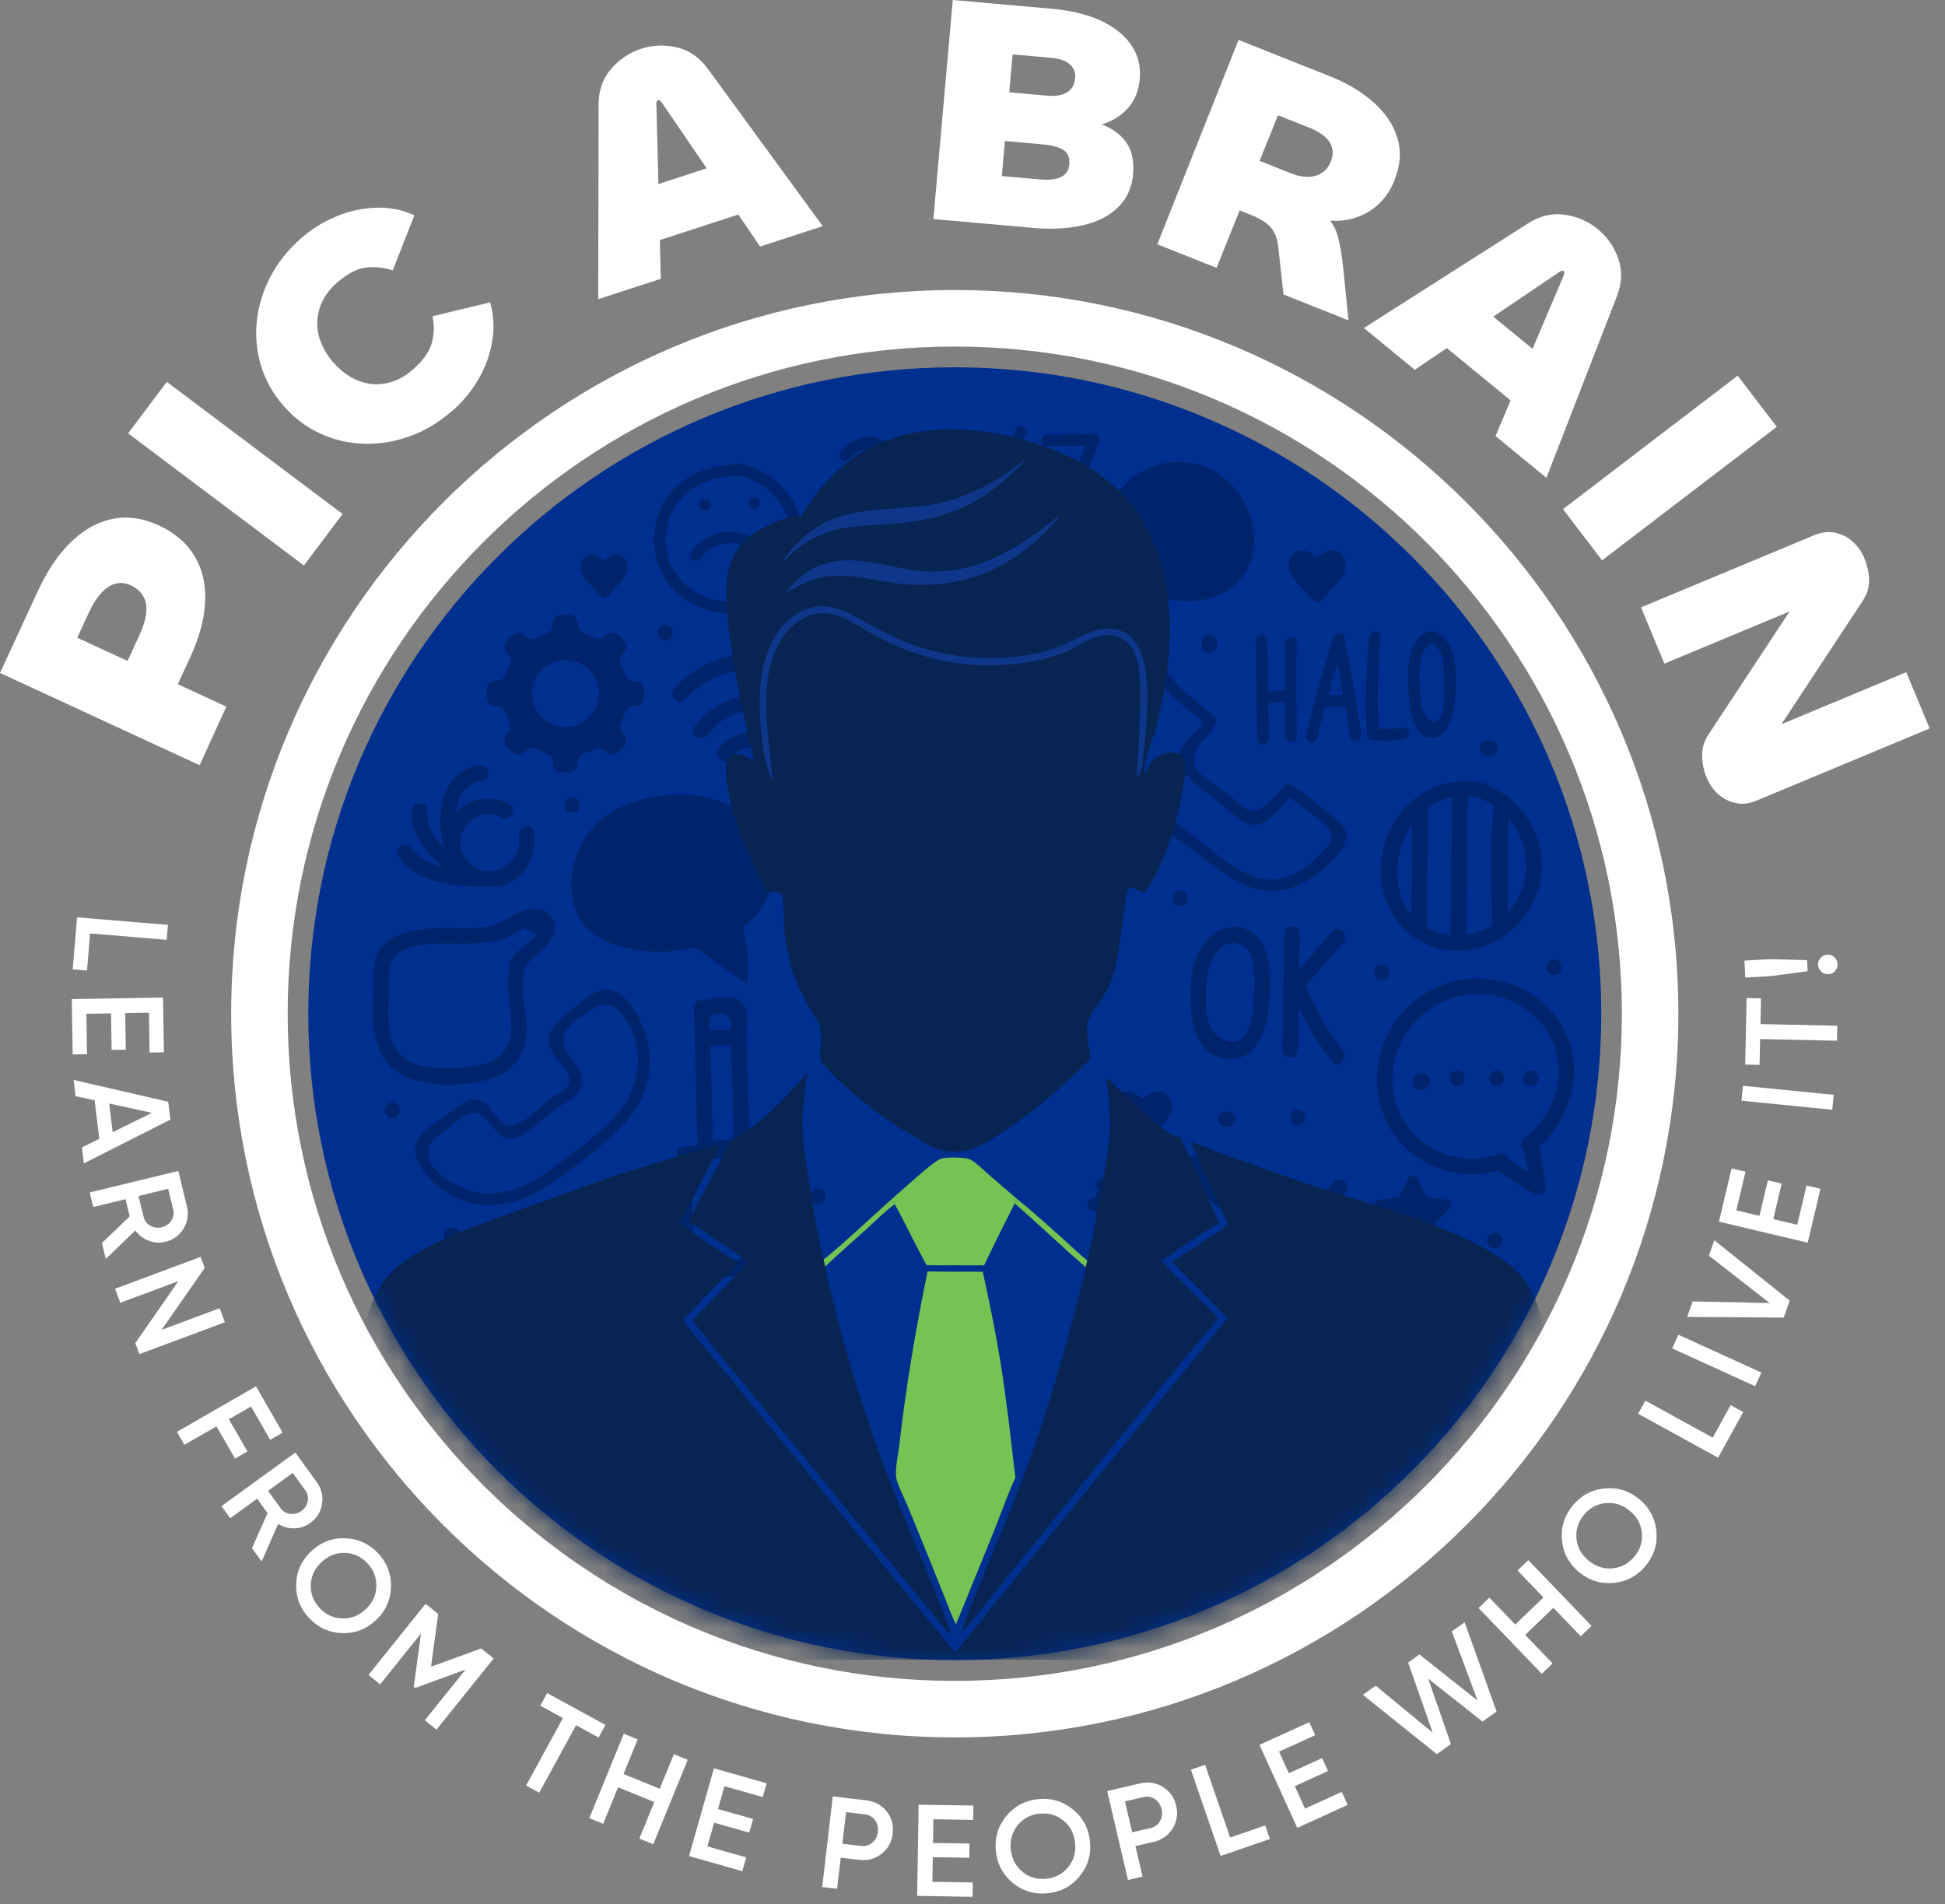 <svg xmlns="http://www.w3.org/2000/svg" width="95" height="93" viewBox="0 0 95 93" fill="none"><rect x="0" y="0" width="95" height="93" fill="#808080" stroke="none"/><g clip-path="url(#clip0_4973_5059)"><path d="M46.634 84.85C27.145 84.85 11.291 68.994 11.291 49.507C11.291 30.02 27.146 14.164 46.634 14.164C66.121 14.164 81.977 30.02 81.977 49.507C81.977 68.994 66.121 84.85 46.634 84.85ZM46.634 16.924C28.667 16.924 14.051 31.54 14.051 49.507C14.051 67.474 28.667 82.09 46.634 82.09C64.601 82.09 79.217 67.474 79.217 49.507C79.217 31.54 64.601 16.924 46.634 16.924Z" fill="white"></path><path d="M46.634 81.077C64.073 81.077 78.211 66.943 78.211 49.507C78.211 32.071 64.073 17.937 46.634 17.937C29.194 17.937 15.057 32.071 15.057 49.507C15.057 66.943 29.194 81.077 46.634 81.077Z" fill="#00308F"></path><mask id="mask0_4973_5059" style="mask-type:luminance" maskUnits="userSpaceOnUse" x="15" y="17" width="64" height="65"><path d="M46.634 81.077C64.073 81.077 78.211 66.943 78.211 49.507C78.211 32.071 64.073 17.937 46.634 17.937C29.194 17.937 15.057 32.071 15.057 49.507C15.057 66.943 29.194 81.077 46.634 81.077Z" fill="white"></path></mask><g mask="url(#mask0_4973_5059)"><path d="M40.417 51.165L39.019 52.859L37.415 54.868L35.681 55.709L34.112 56.312L19.067 63.632L33.271 76.694L45.294 80.665L47.369 80.937L49.401 80.101L71.791 65.859L74.59 63.467L71.07 60.502L61.439 57.072L57.429 55.485L53.915 52.513L52.997 51.385L45.474 50.375L40.417 51.165Z" fill="#00308F"></path><path d="M41.015 25.249C40.884 25.361 40.913 25.626 41.072 25.697C42.041 26.144 43.01 25.727 44.014 25.902C44.374 25.965 44.528 25.414 44.168 25.35C43.4 25.218 42.545 25.479 41.782 25.332C42.686 24.535 43.856 23.345 43.453 22.146C43.018 20.856 41.763 21.27 41.052 22.038C40.803 22.309 41.208 22.712 41.457 22.443C41.846 22.021 42.702 21.519 42.935 22.39C43.066 22.88 42.771 23.326 42.502 23.695C42.08 24.275 41.553 24.777 41.013 25.246H41.015V25.249Z" fill="#00246B"></path><path d="M44.033 24.344C44.627 24.408 45.218 24.425 45.81 24.402C45.81 24.867 45.81 25.336 45.798 25.805C45.789 26.172 46.36 26.172 46.369 25.805C46.406 24.307 46.376 22.811 46.284 21.319C46.263 20.971 45.739 20.955 45.715 21.273C44.981 22.086 44.336 22.967 43.789 23.916C43.673 24.12 43.826 24.323 44.037 24.348H44.035L44.033 24.344ZM44.516 23.816C44.887 23.213 45.299 22.64 45.752 22.095C45.78 22.675 45.798 23.252 45.805 23.833C45.372 23.849 44.946 23.844 44.514 23.816H44.516Z" fill="#00246B"></path><path d="M47.902 26.172C48.62 24.516 49.357 22.866 50.119 21.227C50.275 20.896 49.779 20.605 49.626 20.941C48.867 22.58 48.126 24.229 47.408 25.886C47.264 26.218 47.753 26.512 47.902 26.172Z" fill="#00246B"></path><path d="M51.137 21.789C51.761 21.782 52.382 21.779 53.004 21.772C52.456 23.147 51.906 24.519 51.358 25.893C51.22 26.234 51.774 26.383 51.91 26.047C52.508 24.551 53.103 23.053 53.701 21.561C53.772 21.386 53.593 21.199 53.425 21.201C52.661 21.208 51.901 21.216 51.136 21.222C50.768 21.225 50.768 21.796 51.136 21.793H51.137V21.789Z" fill="#00246B"></path><path d="M65.078 39.85C64.444 39.305 63.775 38.805 63.082 38.335C62.978 38.262 62.824 38.296 62.737 38.379C62.333 38.768 61.648 39.772 60.999 39.572C60.768 39.502 60.343 39.079 60.149 38.929C59.864 38.715 59.581 38.502 59.298 38.285C59.025 38.078 58.429 37.723 58.335 37.38C58.204 36.908 58.503 36.418 58.809 36.116C59.072 35.854 59.253 35.63 59.391 35.281C59.426 35.191 59.383 35.067 59.316 35.004C58.823 34.556 58.28 34.162 57.785 33.717C57.453 33.418 57.145 32.878 56.687 32.744C56.134 32.58 55.688 33.066 55.397 33.471C54.284 35.016 54.185 37.002 55.144 38.644C55.151 38.663 55.163 38.681 55.177 38.702C55.19 38.724 55.204 38.741 55.221 38.757C56.164 40.064 57.539 41.004 58.825 41.952C60.011 42.827 61.312 43.856 62.875 43.423C63.887 43.144 65.381 42.086 65.724 41.04C65.9 40.5 65.45 40.17 65.078 39.85ZM64.748 41.432C63.94 42.369 62.743 43.236 61.441 42.868C60.375 42.566 59.406 41.683 58.54 41.027C57.506 40.242 56.429 39.484 55.672 38.411C55.128 37.507 54.875 36.406 55.135 35.364C55.259 34.857 55.534 34.061 55.932 33.709C56.22 33.453 55.99 33.425 56.51 33.524C56.936 33.605 56.968 33.734 57.269 34.017C57.571 34.302 57.9 34.553 58.22 34.814C58.31 34.889 58.667 35.099 58.694 35.209C58.759 35.486 58.462 35.628 58.323 35.79C58.137 36.006 57.902 36.169 57.771 36.434C57.159 37.679 58.777 38.6 59.58 39.206C60.013 39.537 60.725 40.35 61.349 40.285C61.963 40.219 62.539 39.438 62.98 38.953C63.432 39.268 63.876 39.592 64.302 39.942C64.884 40.419 65.361 40.727 64.751 41.436H64.749L64.748 41.432Z" fill="#00246B"></path><path d="M27.339 57.505C28.658 56.526 30.094 55.525 31.047 54.171C31.657 53.175 31.901 52.017 31.639 50.868C31.448 50.034 30.798 48.625 29.884 48.358C29.123 48.133 28.236 49.075 27.705 49.498C26.858 50.17 26.429 50.699 27.157 51.667C27.422 52.019 28.052 52.511 27.732 53.046C27.599 53.275 27.177 53.455 26.966 53.602C26.427 53.983 25.488 55.066 24.838 54.945C24.157 54.822 23.991 53.784 23.269 53.688C22.746 53.617 22.189 54.196 21.809 54.466C20.829 55.166 19.795 55.647 20.522 56.927C21.128 57.997 22.286 58.687 23.49 58.83C24.933 58.999 26.215 58.342 27.338 57.505H27.339ZM22.833 58.103C22.186 57.882 21.095 57.256 20.944 56.522C20.794 55.785 21.37 55.488 21.814 55.165C22.088 54.965 22.624 54.422 22.955 54.364C24.084 54.173 24.162 56.257 25.49 55.435C26.088 55.066 26.602 54.556 27.175 54.148C27.537 53.89 28.015 53.669 28.266 53.282C29.035 52.099 26.825 51.407 27.76 50.168C27.997 49.855 28.503 49.562 28.81 49.351C29.551 48.831 30.078 49.044 30.578 49.804C31.404 51.065 31.321 52.622 30.554 53.881C29.661 55.149 28.28 56.089 27.049 57.009C25.826 57.925 24.378 58.626 22.833 58.099H22.831L22.833 58.103Z" fill="#00246B"></path><path d="M61.974 36.091C61.967 35.5 61.958 34.908 61.951 34.318C62.221 34.325 62.488 34.31 62.755 34.279C62.758 34.843 62.764 35.407 62.775 35.971C62.782 36.339 63.354 36.339 63.346 35.971C63.316 34.447 63.31 32.924 63.331 31.402C63.339 31.034 62.764 31.034 62.76 31.402C62.752 32.171 62.748 32.938 62.75 33.706C62.481 33.745 62.214 33.759 61.944 33.746C61.933 32.924 61.922 32.102 61.908 31.28C61.901 30.912 61.33 30.912 61.337 31.28C61.358 32.882 61.381 34.486 61.403 36.087C61.41 36.455 61.979 36.455 61.974 36.087H61.977H61.975L61.974 36.091Z" fill="#00246B"></path><path d="M65.11 31.146C64.617 32.714 64.175 34.296 63.782 35.893C63.696 36.252 64.245 36.402 64.334 36.047C64.459 35.536 64.592 35.023 64.725 34.516H65.704C65.787 35.005 65.868 35.495 65.943 35.987C65.998 36.347 66.549 36.194 66.494 35.833C66.252 34.265 65.975 32.702 65.662 31.146C65.602 30.856 65.191 30.895 65.11 31.146ZM64.88 33.943C65.023 33.425 65.168 32.907 65.324 32.392C65.423 32.908 65.517 33.425 65.607 33.943H64.88Z" fill="#00246B"></path><path d="M67.048 36.149C67.562 36.19 68.056 36.179 68.567 36.112C68.927 36.066 68.929 35.495 68.567 35.541C68.149 35.594 67.741 35.608 67.325 35.594C67.262 34.097 67.297 32.601 67.435 31.109C67.47 30.743 66.897 30.746 66.864 31.109C66.715 32.691 66.68 34.277 66.763 35.866C66.77 36.031 66.889 36.141 67.05 36.153H67.048V36.149Z" fill="#00246B"></path><path d="M69.862 36.043C70.945 36.105 71.102 34.252 71.105 33.545C71.112 32.62 71.134 31.441 70.244 30.96C70.186 30.865 70.076 30.794 69.937 30.82C68.756 31.033 68.738 32.566 68.782 33.519C68.812 34.187 68.876 35.988 69.864 36.045H69.862V36.043ZM69.917 31.425C69.917 31.425 69.933 31.434 69.94 31.438C70.557 31.689 70.511 32.67 70.527 33.225C70.538 33.598 70.605 34.975 70.181 35.203C69.82 35.398 69.629 34.961 69.532 34.761C69.389 34.471 69.383 34.003 69.359 33.679C69.313 33.103 69.23 31.738 69.914 31.422H69.915L69.917 31.425Z" fill="#00246B"></path><path d="M61.972 49.205C62.069 48.16 62.211 45.821 60.886 45.416C60.824 45.333 60.731 45.269 60.6 45.26C59.086 45.147 58.289 46.536 58.179 47.875C58.07 49.174 58.114 51.377 59.767 51.699C61.256 51.989 61.866 50.379 61.974 49.205H61.972ZM59.811 50.792C58.814 50.414 58.872 49.113 58.922 48.186C58.97 47.265 59.279 46.133 60.308 46.026C60.352 46.063 60.409 46.091 60.485 46.105C61.41 46.238 61.277 48.08 61.243 48.738C61.199 49.613 61.029 51.254 59.811 50.79V50.792Z" fill="#00246B"></path><path d="M65.064 45.499C64.537 46.121 64 46.74 63.457 47.353C63.466 46.77 63.477 46.183 63.487 45.599C63.494 45.11 62.732 45.108 62.727 45.599C62.693 47.495 62.661 49.392 62.631 51.287C62.624 51.779 63.386 51.779 63.392 51.287C63.402 50.591 63.416 49.898 63.429 49.199C63.874 50.14 64.417 51.017 65.068 51.851C65.37 52.239 65.902 51.696 65.605 51.314C64.847 50.338 64.244 49.275 63.786 48.126C64.399 47.437 65.008 46.738 65.603 46.031C65.918 45.658 65.381 45.117 65.066 45.493V45.497H65.064V45.499Z" fill="#00246B"></path><path d="M67.508 41.734C67.136 43.87 68.34 46.008 70.563 46.383C72.661 46.736 74.7 45.281 75.188 43.241C75.584 41.59 74.956 40.014 73.738 39.005C73.681 38.881 73.561 38.798 73.434 38.773C73.151 38.573 72.847 38.404 72.518 38.267C72.454 38.241 72.396 38.234 72.343 38.241C72.306 38.22 72.26 38.2 72.204 38.191C69.88 37.847 67.9 39.456 67.506 41.734H67.508ZM68.979 40.239C68.963 41.72 68.95 43.204 68.934 44.687C67.971 43.515 68.064 41.552 68.979 40.239ZM69.688 45.309C69.688 45.294 69.695 45.279 69.695 45.262C69.714 43.324 69.732 41.383 69.749 39.445C70.091 39.197 70.483 39.019 70.925 38.938C70.899 41.176 70.872 43.418 70.842 45.656C70.395 45.61 70.011 45.488 69.686 45.311H69.688V45.309ZM74.456 43.038C74.314 43.623 74.023 44.155 73.627 44.585C73.636 43.819 73.648 43.053 73.657 42.291C73.666 41.535 73.621 40.744 73.676 39.977C74.391 40.794 74.725 41.915 74.454 43.039L74.456 43.038ZM72.182 38.909C72.219 38.946 72.264 38.975 72.318 38.999C72.555 39.095 72.776 39.22 72.981 39.36C72.697 41.229 72.884 43.267 72.859 45.145C72.859 45.166 72.859 45.186 72.867 45.207C72.486 45.435 72.062 45.592 71.609 45.649C71.636 43.397 71.664 41.146 71.691 38.893C71.793 38.9 71.901 38.909 72.007 38.927C72.073 38.936 72.131 38.93 72.186 38.914H72.184L72.182 38.909Z" fill="#00246B"></path><path d="M59.871 54.277C59.673 54.277 59.48 54.452 59.491 54.657C59.5 54.862 59.659 55.037 59.871 55.037H59.953C60.152 55.037 60.343 54.862 60.333 54.657C60.324 54.452 60.165 54.277 59.953 54.277H59.871Z" fill="#00246B"></path><path d="M63.397 54.959C63.887 54.959 63.888 54.199 63.397 54.199C62.905 54.199 62.905 54.959 63.397 54.959Z" fill="#00246B"></path><path d="M65.708 58.245C66.033 57.882 65.496 57.339 65.17 57.707C63.201 59.905 59.808 59.339 58.625 56.653C58.429 56.204 57.773 56.591 57.969 57.037C59.346 60.165 63.439 60.78 65.713 58.246H65.709L65.708 58.245Z" fill="#00246B"></path><path d="M76.037 49.722C74.647 47.822 72.12 47.276 70.023 48.292C67.766 49.388 66.675 52.025 67.553 54.39C68.395 56.651 70.9 57.817 73.179 57.18C73.742 57.585 74.323 57.955 74.928 58.291C75.153 58.416 75.538 58.264 75.501 57.96C75.416 57.299 75.301 56.644 75.161 55.994C76.966 54.419 77.506 51.722 76.037 49.719V49.722ZM68.243 54.058C67.52 52.005 68.522 49.799 70.488 48.916C72.283 48.112 74.419 48.646 75.524 50.309C76.668 52.039 76.091 54.171 74.617 55.465C74.525 55.499 74.447 55.562 74.399 55.649C74.205 55.808 74.267 56.031 74.421 56.16C74.5 56.515 74.569 56.873 74.631 57.231C74.311 57.035 74 56.827 73.69 56.611C73.641 56.427 73.476 56.284 73.24 56.363C73.232 56.363 73.224 56.369 73.218 56.37C73.183 56.374 73.151 56.383 73.119 56.399C71.15 57.009 68.95 56.057 68.245 54.054V54.059H68.243V54.058Z" fill="#00246B"></path><path d="M69.551 52.428C69.413 52.389 69.249 52.438 69.146 52.539C68.966 52.719 68.95 53.084 69.219 53.2C69.316 53.241 69.404 53.267 69.512 53.237C69.587 53.218 69.666 53.165 69.714 53.098C69.824 53.004 69.889 52.857 69.836 52.712C69.783 52.571 69.696 52.47 69.548 52.426H69.553L69.551 52.428ZM69.201 53.073L69.194 53.069C69.194 53.069 69.194 53.066 69.189 53.062C69.189 53.066 69.196 53.069 69.198 53.071H69.2L69.201 53.073Z" fill="#00246B"></path><path d="M71.171 52.274C70.681 52.274 70.679 53.034 71.171 53.034C71.662 53.034 71.662 52.274 71.171 52.274Z" fill="#00246B"></path><path d="M73.096 52.274C72.606 52.274 72.605 53.034 73.096 53.034C73.588 53.034 73.588 52.274 73.096 52.274Z" fill="#00246B"></path><path d="M74.776 53.036C75.266 53.036 75.267 52.276 74.776 52.276C74.284 52.276 74.284 53.036 74.776 53.036Z" fill="#00246B"></path><path d="M64.763 61.132C64.714 61.102 64.65 61.082 64.576 61.082C62.435 61.052 60.359 62.587 60.105 64.786C59.905 66.512 60.868 68.275 62.412 69.003C62.126 70.046 61.726 71.144 61.6 72.203C61.524 72.85 62.087 73.183 62.679 73.314C63.246 73.436 63.596 73.22 63.754 72.682C64.083 71.57 64.263 70.424 64.622 69.311C66.277 69.054 67.629 67.758 67.955 66.031C68.372 63.791 67.221 61.324 64.769 61.132H64.763ZM63.367 70.863C63.301 71.121 63.167 72.502 62.877 72.58C62.712 72.55 62.562 72.486 62.43 72.392C62.276 72.332 62.274 72.212 62.423 72.032C62.451 71.729 62.582 71.409 62.66 71.111C62.817 70.492 62.974 69.873 63.137 69.252C63.209 69.27 63.282 69.289 63.356 69.302C63.51 69.327 63.658 69.341 63.809 69.351C63.65 69.85 63.498 70.352 63.37 70.863H63.367ZM67.055 66.462C66.508 68.062 64.687 68.973 63.07 68.459C61.524 67.967 60.589 66.204 60.89 64.639C61.217 62.939 62.866 61.841 64.525 61.846C64.571 61.871 64.626 61.885 64.689 61.89C66.947 62.023 67.69 64.606 67.053 66.466H67.055V66.462Z" fill="#00246B"></path><path d="M64.207 62.564C62.348 62.776 60.853 65.172 62.071 66.828C62.359 67.219 63.02 66.839 62.727 66.445C61.889 65.306 62.854 63.48 64.207 63.324C64.688 63.269 64.695 62.509 64.207 62.564Z" fill="#00246B"></path><path d="M69.124 60.564L69.896 60.969C70.08 61.066 70.292 60.911 70.257 60.707L70.11 59.848C70.098 59.767 70.122 59.684 70.183 59.627L70.807 59.019C70.955 58.874 70.872 58.623 70.667 58.594L69.806 58.471C69.725 58.46 69.652 58.407 69.618 58.333L69.235 57.551C69.143 57.366 68.878 57.366 68.788 57.551L68.402 58.333C68.365 58.407 68.294 58.457 68.215 58.471L67.354 58.594C67.15 58.625 67.067 58.877 67.214 59.019L67.838 59.627C67.897 59.684 67.923 59.767 67.911 59.848L67.764 60.707C67.728 60.911 67.942 61.068 68.124 60.969L68.895 60.564C68.968 60.527 69.055 60.527 69.127 60.564H69.129H69.124Z" fill="#00246B"></path><path d="M63.591 28.709C63.75 28.869 64.194 29.468 64.404 29.422C64.525 29.397 64.721 29.114 64.809 29.024C64.954 28.874 65.096 28.722 65.234 28.568C65.421 28.354 65.61 28.128 65.695 27.857C65.854 27.355 65.511 26.758 64.937 26.878C64.749 26.917 64.62 27.024 64.463 27.125C64.268 27.249 64.293 27.205 64.1 27.067C63.816 26.865 63.487 26.761 63.195 27.017C62.969 27.217 62.872 27.578 63.001 27.923C63.117 28.234 63.36 28.478 63.593 28.715L63.591 28.709Z" fill="#00246B"></path><path d="M28.888 28.612C29.021 28.745 29.389 29.24 29.564 29.204C29.663 29.183 29.825 28.946 29.898 28.872C30.018 28.748 30.136 28.621 30.25 28.492C30.405 28.315 30.562 28.126 30.631 27.901C30.762 27.482 30.478 26.987 30 27.086C29.845 27.12 29.739 27.208 29.606 27.291C29.443 27.394 29.466 27.357 29.304 27.242C29.07 27.074 28.794 26.986 28.554 27.201C28.368 27.369 28.285 27.665 28.391 27.953C28.487 28.211 28.688 28.416 28.885 28.609V28.612H28.888Z" fill="#00246B"></path><path d="M56.441 53.31C56.254 53.349 56.125 53.457 55.967 53.557C55.773 53.681 55.798 53.635 55.605 53.497C55.32 53.296 54.992 53.191 54.7 53.448C54.473 53.648 54.376 54.008 54.505 54.353C54.622 54.664 54.864 54.908 55.098 55.145C55.257 55.304 55.7 55.902 55.911 55.858C56.031 55.835 56.227 55.55 56.316 55.46C56.461 55.311 56.602 55.157 56.74 55.002C56.928 54.79 57.117 54.563 57.202 54.291C57.361 53.787 57.018 53.191 56.443 53.312L56.441 53.31Z" fill="#00246B"></path><path d="M41.812 28.244C41.625 28.283 41.496 28.391 41.339 28.492C41.144 28.616 41.169 28.572 40.976 28.434C40.692 28.232 40.363 28.128 40.071 28.384C39.846 28.584 39.747 28.945 39.877 29.289C39.993 29.601 40.235 29.845 40.469 30.081C40.628 30.241 41.072 30.84 41.282 30.794C41.402 30.769 41.599 30.486 41.687 30.396C41.832 30.246 41.973 30.094 42.111 29.94C42.299 29.726 42.488 29.5 42.573 29.229C42.732 28.727 42.389 28.13 41.814 28.25L41.812 28.244Z" fill="#00246B"></path><path d="M51.816 31.706C51.707 31.584 51.53 31.514 51.344 31.598C51.33 31.605 51.314 31.611 51.298 31.62C51.263 30.332 51.227 29.042 51.194 27.755C51.187 27.543 51.024 27.383 50.814 27.375C48.512 27.279 46.212 27.274 43.91 27.364C43.705 27.371 43.529 27.532 43.529 27.744C43.533 29.192 43.464 30.631 43.33 32.072C43.222 32.033 43.117 31.993 43.01 31.956C42.762 31.869 42.592 32.037 42.555 32.238C42.508 32.295 42.474 32.367 42.469 32.458C42.359 33.773 42.258 35.134 42.348 36.453C42.389 37.079 42.543 37.61 43.186 37.847C44.092 38.179 45.349 38.011 46.302 38.077C47.474 38.158 48.657 38.243 49.831 38.124C51.213 37.984 51.984 37.467 52.225 36.043C52.449 34.719 52.216 33.373 52.106 32.049C52.09 31.858 51.967 31.745 51.82 31.704H51.818L51.816 31.706ZM44.284 28.112C46.337 28.041 48.39 28.046 50.443 28.122C50.478 29.404 50.51 30.684 50.547 31.966C50.092 32.18 49.642 32.403 49.196 32.64C48.552 32.981 47.79 33.648 47.073 33.655C46.381 33.662 45.596 33.029 44.956 32.733C44.661 32.597 44.364 32.474 44.063 32.352C44.203 30.941 44.276 29.53 44.284 28.11H44.283L44.284 28.112ZM51.337 36.469C51.061 37.198 50.559 37.286 49.829 37.364C48.156 37.537 46.468 37.298 44.795 37.217C44.489 37.201 44.037 37.283 43.749 37.182C42.916 36.892 43.091 35.992 43.093 35.361C43.096 34.514 43.133 33.676 43.201 32.834C43.977 33.122 44.737 33.451 45.474 33.833C45.964 34.09 46.609 34.671 47.188 34.622C47.492 34.597 47.85 34.279 48.093 34.134C48.483 33.902 48.88 33.678 49.281 33.46C49.967 33.087 50.669 32.746 51.378 32.419C51.454 33.221 51.553 34.021 51.553 34.83C51.553 35.375 51.535 35.957 51.341 36.473V36.469H51.339H51.337Z" fill="#00246B"></path><path d="M45.356 29.866C46.634 29.968 47.926 29.915 49.21 29.912C49.7 29.912 49.702 29.148 49.21 29.151C47.926 29.159 46.634 29.21 45.356 29.105C44.866 29.067 44.87 29.827 45.356 29.866Z" fill="#00246B"></path><path d="M48.849 30.988C47.728 31.024 46.606 31.056 45.485 31.091C44.995 31.107 44.993 31.867 45.485 31.851C46.606 31.816 47.728 31.784 48.849 31.749C49.339 31.733 49.341 30.973 48.849 30.988Z" fill="#00246B"></path><path d="M54.774 28.048C54.834 28.161 54.894 28.282 54.912 28.409C54.933 28.564 54.892 28.724 54.852 28.877C54.643 29.638 54.436 30.401 54.228 31.162L56.153 29.631C56.328 29.491 56.512 29.348 56.731 29.296C56.943 29.243 57.166 29.286 57.382 29.314C58.169 29.417 59.001 29.348 59.703 28.971C60.382 28.609 60.821 28.087 61.054 27.5C61.74 25.769 60.654 23.442 58.791 22.765C57.267 22.212 55.37 22.792 54.526 24.208C54.072 24.968 53.952 25.921 54.201 26.775C54.332 27.224 54.56 27.636 54.774 28.052V28.048Z" fill="#00246B"></path><path d="M34.434 24.943C34.802 24.943 34.802 24.372 34.434 24.372C34.067 24.372 34.067 24.943 34.434 24.943Z" fill="#00246B"></path><path d="M36.839 24.862C37.207 24.862 37.207 24.291 36.839 24.291C36.471 24.291 36.471 24.862 36.839 24.862Z" fill="#00246B"></path><path d="M34.244 27.263C34.944 26.275 36.326 26.273 37.026 27.263C37.237 27.562 37.732 27.276 37.52 26.977C36.565 25.624 34.709 25.621 33.75 26.977C33.536 27.279 34.033 27.562 34.244 27.263Z" fill="#00246B"></path><path d="M34.995 29.894C36.935 30.235 38.766 28.886 39.162 26.977C39.585 24.942 38.105 23.02 36.12 22.643C36.036 22.627 35.964 22.647 35.906 22.682C33.927 22.721 32.198 23.865 31.957 25.98C31.738 27.905 33.114 29.563 34.995 29.89H34.997L34.995 29.894ZM32.544 25.891C32.847 24.031 34.475 23.19 36.24 23.26C37.831 23.701 38.996 25.267 38.588 26.957C38.192 28.596 36.57 29.687 34.908 29.296C33.346 28.929 32.283 27.5 32.544 25.893V25.891Z" fill="#00246B"></path><path d="M36.682 37.143C36.192 37.143 36.19 37.903 36.682 37.903C37.173 37.903 37.173 37.143 36.682 37.143Z" fill="#00246B"></path><path d="M38.08 36.146C37.175 35.488 35.833 35.658 35.12 36.526C34.813 36.903 35.349 37.444 35.658 37.063C36.172 36.438 37.042 36.326 37.695 36.803C38.093 37.092 38.471 36.432 38.08 36.148V36.146Z" fill="#00246B"></path><path d="M33.895 35.508C33.6 35.898 34.263 36.278 34.551 35.893C35.603 34.489 37.516 34.309 38.833 35.449C39.203 35.769 39.742 35.233 39.371 34.912C37.654 33.421 35.251 33.699 33.892 35.509H33.894L33.895 35.508Z" fill="#00246B"></path><path d="M39.804 33.28C37.771 31.45 34.774 31.568 32.935 33.619C32.61 33.982 33.148 34.525 33.473 34.157C35.023 32.428 37.529 32.252 39.265 33.817C39.627 34.144 40.17 33.607 39.802 33.28H39.804Z" fill="#00246B"></path><path d="M29.217 40.164C27.997 41.291 27.507 43.243 28.253 44.76C28.761 45.794 30.08 46.287 31.381 46.432C32.141 46.517 32.9 46.482 33.487 46.369C33.637 46.34 33.791 46.303 33.941 46.333C34.092 46.361 34.224 46.453 34.348 46.544C35.06 47.046 35.769 47.55 36.482 48.052C36.592 47.118 36.521 46.167 36.28 45.26C37.697 44.311 38.167 42.532 37.352 40.964C35.92 38.204 31.302 38.244 29.221 40.163H29.217V40.164Z" fill="#00246B"></path><path d="M37.484 55.545C37.262 55.426 36.931 55.477 36.653 55.52C36.66 55.189 36.59 54.816 36.581 54.549C36.56 53.876 36.535 53.2 36.514 52.527C36.492 51.915 36.473 51.298 36.45 50.686C36.434 50.258 36.567 49.482 36.337 49.09C35.976 48.48 34.931 48.745 34.334 48.847C34.121 48.81 33.883 48.93 33.89 49.208C33.948 51.448 34.007 53.69 34.065 55.928C33.862 55.948 33.658 55.967 33.455 55.985C33.25 56.003 33.075 56.146 33.075 56.365C33.078 57.459 33.078 58.554 33.084 59.648C33.087 60.292 33.045 61.019 33.46 61.558C34.187 62.495 36.066 62.631 36.952 61.88C38.246 60.782 37.811 58.405 37.813 56.924C37.813 56.498 37.955 55.792 37.488 55.543H37.486L37.484 55.545ZM35.7 51.057C35.72 51.609 35.737 52.157 35.755 52.709C35.776 53.321 35.798 53.936 35.819 54.549C35.83 54.875 35.927 55.343 35.695 55.628C35.405 55.658 35.113 55.686 34.82 55.718C34.781 54.166 34.739 52.615 34.698 51.063C35.032 51.063 35.366 51.057 35.702 51.056L35.7 51.057ZM35.656 49.763C35.722 49.867 35.72 50.089 35.709 50.297C35.364 50.297 35.023 50.301 34.677 50.304C34.67 50.057 34.664 49.811 34.657 49.563C35.037 49.487 35.425 49.397 35.656 49.769V49.765V49.763ZM36.745 60.941C36.339 61.604 35.57 61.664 34.878 61.503C34.09 61.317 33.869 60.759 33.842 60.014C33.805 58.916 33.83 57.813 33.832 56.708C34.212 56.673 34.59 56.627 34.968 56.577C35.301 56.567 35.67 56.528 35.981 56.416C36.045 56.406 36.105 56.393 36.169 56.383C36.231 56.372 36.28 56.349 36.317 56.321C36.353 56.317 36.388 56.314 36.422 56.309C36.494 56.3 37.016 56.158 37.049 56.178C37.129 56.222 37.049 57.019 37.046 57.109C37.042 58.209 37.339 59.97 36.743 60.939H36.745V60.941Z" fill="#00246B"></path><path d="M24.213 34.484H24.258C24.459 34.484 24.634 34.62 24.694 34.811C24.747 34.97 24.811 35.126 24.887 35.274C24.979 35.449 24.953 35.663 24.813 35.801L24.776 35.838C24.597 36.017 24.597 36.307 24.776 36.483L25 36.708C25.179 36.887 25.465 36.887 25.646 36.708L25.683 36.671C25.823 36.531 26.035 36.505 26.21 36.597C26.358 36.673 26.512 36.736 26.673 36.789C26.866 36.853 27 37.026 27 37.226V37.27C27 37.521 27.203 37.726 27.456 37.726H27.773C28.024 37.726 28.229 37.523 28.229 37.27V37.226C28.229 37.025 28.365 36.849 28.556 36.789C28.715 36.736 28.871 36.673 29.019 36.597C29.194 36.505 29.408 36.531 29.546 36.671L29.583 36.708C29.762 36.887 30.048 36.887 30.228 36.708L30.453 36.483C30.631 36.305 30.631 36.019 30.453 35.838L30.416 35.801C30.276 35.661 30.25 35.449 30.342 35.274C30.418 35.126 30.481 34.972 30.534 34.811C30.598 34.618 30.771 34.484 30.971 34.484H31.015C31.266 34.484 31.471 34.281 31.471 34.028V33.711C31.471 33.46 31.268 33.255 31.015 33.255H30.971C30.769 33.255 30.594 33.119 30.534 32.928C30.481 32.769 30.418 32.613 30.342 32.465C30.25 32.29 30.276 32.076 30.416 31.938L30.453 31.901C30.631 31.722 30.631 31.436 30.453 31.255L30.228 31.031C30.05 30.852 29.763 30.852 29.583 31.031L29.546 31.068C29.406 31.208 29.194 31.234 29.019 31.142C28.871 31.066 28.717 31.003 28.556 30.95C28.363 30.886 28.229 30.713 28.229 30.513V30.469C28.229 30.218 28.025 30.012 27.773 30.012H27.456C27.205 30.012 27 30.216 27 30.469V30.513C27 30.714 26.864 30.889 26.673 30.95C26.514 31.003 26.358 31.066 26.21 31.142C26.035 31.234 25.821 31.208 25.683 31.068L25.646 31.031C25.467 30.852 25.181 30.852 25 31.031L24.776 31.255C24.597 31.434 24.597 31.724 24.776 31.901L24.813 31.938C24.953 32.078 24.979 32.29 24.887 32.465C24.811 32.613 24.747 32.767 24.694 32.928C24.631 33.121 24.457 33.255 24.258 33.255H24.213C23.962 33.255 23.757 33.458 23.757 33.711V34.028C23.757 34.279 23.961 34.484 24.213 34.484ZM27.621 32.235C28.524 32.235 29.256 32.967 29.256 33.87C29.256 34.774 28.524 35.506 27.621 35.506C26.717 35.506 25.985 34.774 25.985 33.87C25.985 32.967 26.717 32.235 27.621 32.235Z" fill="#00246B"></path><path d="M56.206 58.561H56.187C56.102 58.561 56.028 58.504 56.001 58.421C55.98 58.354 55.952 58.285 55.92 58.221C55.883 58.147 55.891 58.055 55.953 57.997L55.971 57.979C56.047 57.903 56.047 57.779 55.971 57.703L55.874 57.606C55.798 57.53 55.676 57.53 55.598 57.606L55.58 57.624C55.522 57.684 55.43 57.695 55.356 57.657C55.292 57.624 55.227 57.597 55.156 57.574C55.075 57.548 55.016 57.474 55.016 57.389V57.369C55.016 57.26 54.93 57.175 54.822 57.175H54.686C54.576 57.175 54.491 57.261 54.491 57.369V57.389C54.491 57.474 54.435 57.548 54.352 57.574C54.284 57.597 54.215 57.624 54.153 57.657C54.079 57.695 53.987 57.686 53.929 57.624L53.911 57.606C53.835 57.53 53.711 57.53 53.635 57.606L53.54 57.703C53.464 57.779 53.464 57.901 53.54 57.979L53.558 57.997C53.616 58.055 53.628 58.147 53.591 58.221C53.558 58.285 53.529 58.351 53.51 58.421C53.483 58.504 53.409 58.561 53.324 58.561H53.305C53.195 58.561 53.11 58.648 53.11 58.755V58.892C53.11 59.001 53.197 59.086 53.305 59.086H53.324C53.409 59.086 53.483 59.143 53.51 59.226C53.531 59.293 53.559 59.362 53.591 59.424C53.628 59.498 53.62 59.59 53.558 59.65L53.54 59.668C53.464 59.744 53.464 59.866 53.54 59.944L53.635 60.039C53.711 60.115 53.835 60.115 53.911 60.039L53.929 60.021C53.987 59.963 54.079 59.951 54.153 59.988C54.217 60.021 54.282 60.05 54.352 60.071C54.433 60.097 54.491 60.172 54.491 60.257V60.276C54.491 60.386 54.578 60.471 54.686 60.471H54.822C54.931 60.471 55.016 60.384 55.016 60.276V60.257C55.016 60.172 55.073 60.097 55.156 60.071C55.223 60.05 55.292 60.021 55.356 59.988C55.43 59.951 55.522 59.959 55.58 60.021L55.598 60.039C55.674 60.115 55.798 60.115 55.874 60.039L55.971 59.944C56.047 59.868 56.047 59.744 55.971 59.668L55.953 59.65C55.895 59.59 55.883 59.5 55.92 59.424C55.953 59.36 55.982 59.295 56.001 59.226C56.028 59.144 56.102 59.086 56.187 59.086H56.206C56.316 59.086 56.401 58.998 56.401 58.892V58.755C56.401 58.646 56.314 58.561 56.206 58.561ZM54.753 59.523C54.366 59.523 54.053 59.21 54.053 58.823C54.053 58.435 54.366 58.123 54.753 58.123C55.14 58.123 55.453 58.435 55.453 58.823C55.453 59.21 55.14 59.523 54.753 59.523Z" fill="#00246B"></path><path d="M71.493 64.083H71.477C71.41 64.083 71.35 64.037 71.326 63.971C71.309 63.916 71.288 63.862 71.259 63.814C71.229 63.754 71.238 63.681 71.284 63.633L71.296 63.621C71.356 63.559 71.356 63.462 71.296 63.4L71.22 63.324C71.16 63.262 71.061 63.262 70.999 63.324L70.987 63.336C70.939 63.384 70.867 63.393 70.807 63.361C70.757 63.335 70.704 63.313 70.649 63.294C70.584 63.273 70.538 63.213 70.538 63.144V63.128C70.538 63.043 70.467 62.972 70.382 62.972H70.273C70.188 62.972 70.117 63.043 70.117 63.128V63.144C70.117 63.211 70.071 63.271 70.006 63.294C69.951 63.312 69.896 63.333 69.848 63.361C69.787 63.391 69.716 63.382 69.666 63.336L69.654 63.324C69.594 63.262 69.495 63.262 69.433 63.324L69.357 63.4C69.295 63.462 69.295 63.559 69.357 63.621L69.369 63.633C69.417 63.681 69.426 63.754 69.392 63.814C69.366 63.867 69.344 63.916 69.325 63.971C69.306 64.037 69.244 64.083 69.175 64.083H69.161C69.076 64.083 69.005 64.153 69.005 64.238V64.348C69.005 64.433 69.076 64.503 69.161 64.503H69.175C69.242 64.503 69.302 64.549 69.325 64.615C69.343 64.669 69.364 64.724 69.392 64.772C69.422 64.834 69.413 64.905 69.369 64.954L69.357 64.967C69.295 65.027 69.295 65.126 69.357 65.188L69.433 65.264C69.493 65.326 69.592 65.326 69.654 65.264L69.666 65.251C69.714 65.204 69.787 65.195 69.848 65.228C69.898 65.255 69.951 65.276 70.006 65.294C70.071 65.315 70.117 65.375 70.117 65.444V65.46C70.117 65.545 70.188 65.615 70.273 65.615H70.382C70.467 65.615 70.538 65.545 70.538 65.46V65.444C70.538 65.377 70.584 65.317 70.649 65.294C70.704 65.276 70.759 65.255 70.807 65.228C70.867 65.198 70.939 65.207 70.987 65.251L70.999 65.264C71.061 65.326 71.159 65.326 71.22 65.264L71.296 65.188C71.356 65.126 71.356 65.028 71.296 64.967L71.284 64.954C71.236 64.906 71.228 64.834 71.259 64.772C71.286 64.719 71.307 64.669 71.326 64.615C71.346 64.548 71.408 64.503 71.477 64.503H71.493C71.578 64.503 71.648 64.433 71.648 64.348V64.238C71.648 64.153 71.578 64.083 71.493 64.083ZM70.328 64.852C70.02 64.852 69.767 64.601 69.767 64.291C69.767 63.982 70.018 63.733 70.328 63.733C70.637 63.733 70.888 63.984 70.888 64.291C70.888 64.599 70.637 64.852 70.328 64.852Z" fill="#00246B"></path><path d="M23.506 43.324C23.572 43.324 23.628 43.315 23.674 43.29C24.063 43.34 24.463 43.294 24.823 43.131C25.794 42.691 26.243 41.646 26.082 40.63C26.006 40.147 25.273 40.352 25.349 40.831C25.571 42.261 23.766 43.161 22.81 42.025C22.723 41.922 22.654 41.812 22.605 41.703C22.598 41.692 22.596 41.678 22.589 41.666C22.118 40.575 23.317 39.318 24.5 39.926C24.935 40.15 25.32 39.493 24.885 39.27C24.019 38.823 22.919 38.946 22.262 39.698C22.343 38.92 22.725 38.253 23.589 38.108C24.07 38.027 23.867 37.293 23.388 37.374C21.583 37.677 21.236 39.77 21.678 41.379C21.195 40.911 20.854 40.341 20.881 39.595C20.898 39.105 20.138 39.105 20.12 39.595C20.076 40.806 20.789 41.678 21.676 42.362C21.056 42.207 20.486 41.925 20.043 41.379C19.735 40.999 19.196 41.538 19.505 41.917C20.488 43.13 22.049 43.267 23.508 43.319V43.322H23.506V43.324Z" fill="#00246B"></path><path d="M23.805 52.735C25.108 52.387 25.697 51.483 25.734 50.173C25.727 49.36 25.366 48.153 25.617 47.376C25.822 46.742 26.609 46.425 26.931 45.849C27.371 45.062 26.807 44.249 25.898 44.39C25.189 44.502 24.641 45.076 23.924 45.228C23.054 45.412 22.147 45.281 21.268 45.327C20.322 45.377 19.136 45.532 18.55 46.374C18.206 46.871 18.248 47.428 18.248 48.004C18.248 48.656 18.192 49.307 18.239 49.956C18.324 51.126 18.747 52.12 19.866 52.611C21.005 53.114 22.631 53.045 23.805 52.73V52.733V52.735ZM19.146 50.801C18.869 49.959 19 49.008 19.007 48.137C19.014 47.555 18.932 46.89 19.48 46.519C19.887 46.243 20.479 46.153 20.959 46.11C21.88 46.027 22.808 46.144 23.729 46.027C24.079 45.983 24.422 45.909 24.753 45.783C24.956 45.704 25.152 45.559 25.354 45.488C25.444 45.433 25.531 45.377 25.621 45.32C25.805 45.412 25.99 45.504 26.174 45.594C26.183 45.842 25.333 46.381 25.174 46.561C25.014 46.743 24.933 46.911 24.884 47.145C24.673 48.094 24.967 49.212 24.976 50.173C24.926 51.929 23.526 52.113 22.09 52.162C20.941 52.201 19.572 52.071 19.152 50.801V50.805L19.146 50.801Z" fill="#00246B"></path><path d="M27.09 65.267C27.58 65.255 27.582 64.493 27.09 64.507C26.453 64.525 25.821 64.537 25.188 64.5C26.038 63.775 26.952 62.771 26.867 61.784C26.744 60.363 25.066 60.368 24.033 60.548C23.552 60.631 23.756 61.367 24.235 61.282C24.703 61.199 25.287 61.068 25.725 61.331C26.335 61.701 25.994 62.346 25.684 62.792C25.234 63.434 24.664 63.985 24.031 64.448C23.803 64.617 23.763 65.089 24.123 65.145C25.113 65.295 26.093 65.295 27.092 65.267V65.262L27.09 65.267Z" fill="#00246B"></path><path d="M30.729 59.593C30.978 59.171 30.322 58.789 30.073 59.208C29.3 60.513 28.528 61.821 27.755 63.126C27.599 63.389 27.803 63.678 28.086 63.699C28.948 63.759 29.813 63.823 30.676 63.885C30.692 64.199 30.711 64.519 30.738 64.834C30.776 65.32 31.54 65.324 31.498 64.834C31.413 63.768 31.379 62.7 31.404 61.629C31.415 61.139 30.654 61.139 30.644 61.629C30.633 62.127 30.635 62.624 30.648 63.121C30.007 63.075 29.366 63.029 28.726 62.983C29.394 61.853 30.064 60.721 30.732 59.592H30.729V59.593Z" fill="#00246B"></path><path d="M32.7 66.724C30.11 66.713 27.516 66.703 24.926 66.69C24.436 66.69 24.434 67.449 24.926 67.451C27.516 67.461 30.11 67.47 32.7 67.484C33.19 67.484 33.192 66.726 32.7 66.724Z" fill="#00246B"></path><path d="M32.638 68.761C31.305 68.842 29.977 68.81 28.648 68.667C28.16 68.614 28.165 69.378 28.648 69.427C29.802 69.551 30.959 69.587 32.117 69.54C31.767 70.693 31.416 71.843 31.067 72.993C30.925 73.464 31.659 73.662 31.8 73.195C32.2 71.876 32.603 70.559 33.001 69.24C33.068 69.012 32.879 68.743 32.633 68.759H32.635L32.638 68.761Z" fill="#00246B"></path><path d="M73.015 60.209C72.525 60.209 72.523 60.969 73.015 60.969C73.507 60.969 73.507 60.209 73.015 60.209Z" fill="#00246B"></path><path d="M72.656 36.924H72.776C72.976 36.924 73.167 36.749 73.156 36.544C73.148 36.339 72.988 36.163 72.776 36.163H72.656C72.458 36.163 72.265 36.339 72.276 36.544C72.285 36.749 72.444 36.924 72.656 36.924Z" fill="#00246B"></path><path d="M32.502 30.513C32.012 30.513 32.011 31.273 32.502 31.273C32.993 31.273 32.993 30.513 32.502 30.513Z" fill="#00246B"></path><path d="M27.932 38.929C27.442 38.929 27.44 39.689 27.932 39.689C28.423 39.689 28.423 38.929 27.932 38.929Z" fill="#00246B"></path><path d="M40.676 36.883C40.186 36.883 40.184 37.643 40.676 37.643C41.167 37.643 41.167 36.883 40.676 36.883Z" fill="#00246B"></path><path d="M59.45 31.496V31.376C59.45 31.176 59.275 30.987 59.07 30.995C58.865 31.004 58.69 31.163 58.69 31.376V31.496C58.69 31.696 58.865 31.885 59.07 31.876C59.275 31.867 59.45 31.708 59.45 31.496Z" fill="#00246B"></path><path d="M57.628 43.495C57.138 43.495 57.136 44.256 57.628 44.256C58.119 44.256 58.119 43.495 57.628 43.495Z" fill="#00246B"></path><path d="M67.486 47.864C67.976 47.864 67.978 47.104 67.486 47.104C66.995 47.104 66.995 47.864 67.486 47.864Z" fill="#00246B"></path><path d="M75.9 47.626C76.39 47.626 76.392 46.865 75.9 46.865C75.409 46.865 75.409 47.626 75.9 47.626Z" fill="#00246B"></path><path d="M39.954 58.043C39.465 58.043 39.463 58.803 39.954 58.803C40.446 58.803 40.446 58.043 39.954 58.043Z" fill="#00246B"></path><path d="M22.161 59.968H22.041C21.841 59.968 21.652 60.143 21.66 60.349C21.669 60.553 21.828 60.729 22.041 60.729H22.161C22.361 60.729 22.55 60.553 22.541 60.349C22.532 60.143 22.373 59.968 22.161 59.968Z" fill="#00246B"></path><path d="M19.157 53.837C18.667 53.837 18.665 54.597 19.157 54.597C19.648 54.597 19.648 53.837 19.157 53.837Z" fill="#00246B"></path><path d="M40.219 61.496C40.391 61.477 43.163 58.897 43.565 58.552L43.703 58.81C43.215 59.16 42.773 59.617 42.325 60.02C41.648 60.633 40.959 61.233 40.295 61.86L40.219 61.496Z" fill="#74C353"></path><path d="M49.698 58.573C50.532 59.242 51.316 59.967 52.113 60.677C52.44 60.969 52.762 61.294 53.11 61.56L53.034 61.887C51.855 60.877 50.737 59.79 49.562 58.771L49.7 58.572L49.698 58.573Z" fill="#74C353"></path><path d="M43.565 58.552C43.998 58.186 45.582 56.706 45.955 56.593C46.261 56.499 46.781 56.533 47.104 56.556C47.216 56.565 47.322 56.588 47.419 56.644C47.749 56.839 48.054 57.157 48.344 57.41L49.698 58.573L49.56 58.773C49.053 59.776 48.547 60.782 48.066 61.797L45.26 61.791C44.717 60.812 44.243 59.792 43.704 58.81L43.566 58.552H43.565Z" fill="#74C353"></path><path d="M45.304 62.093C46.204 62.109 47.102 62.106 48.002 62.108C48.319 63.568 48.626 65.027 48.863 66.503C49.166 68.384 49.371 70.276 49.595 72.168C49.221 72.969 48.929 73.823 48.6 74.647L47.071 78.402C46.947 78.711 46.818 79.017 46.687 79.323C46.496 78.941 46.349 78.529 46.19 78.133L45.322 75.969L44.341 73.568C44.194 73.216 43.812 72.468 43.77 72.138C43.715 71.699 43.869 71.088 43.918 70.635C44.242 67.758 44.721 64.928 45.306 62.093H45.304Z" fill="#74C353"></path><path d="M54.045 52.615C54.883 53.379 56.017 54.611 56.91 55.203C57.157 55.368 57.421 55.483 57.693 55.599C58.308 56.973 58.916 58.352 59.556 59.714C58.591 60.297 57.64 60.927 56.724 61.584C57.62 62.548 58.598 63.434 59.505 64.383C56.528 67.903 53.651 71.519 50.746 75.099L48.513 77.856C48.031 78.46 47.541 79.159 46.975 79.687C47.239 78.791 47.633 77.916 47.986 77.051C48.593 75.57 49.215 74.093 49.793 72.603C51.148 69.109 52.161 65.527 53.034 61.887L53.11 61.56C53.404 60.207 53.665 58.849 53.899 57.484C54.033 56.696 54.196 55.875 54.215 55.076C54.235 54.252 54.104 53.435 54.047 52.617L54.045 52.615Z" fill="#082452"></path><path d="M39.431 52.385C39.318 53.216 39.183 54.1 39.187 54.938C39.189 55.676 39.328 56.441 39.434 57.17C39.647 58.618 39.883 60.069 40.221 61.494L40.297 61.858C41.107 65.492 42.187 69.077 43.542 72.544C44.164 74.139 44.853 75.709 45.493 77.297C45.713 77.841 45.95 78.386 46.146 78.941C46.263 79.242 46.363 79.548 46.443 79.861C46.314 79.724 46.187 79.588 46.066 79.443L37.652 69.191C36.365 67.626 35.062 66.07 33.81 64.477C34.73 63.543 35.649 62.61 36.542 61.65C36.268 61.393 35.923 61.19 35.614 60.978C34.961 60.531 34.305 60.089 33.641 59.659C34.251 58.313 35.066 57.056 35.681 55.707C37.021 55.064 38.455 53.515 39.431 52.385Z" fill="#082452"></path><path d="M57.888 37.325C57.866 37.166 57.81 36.98 57.677 36.878C57.506 36.745 57.262 36.742 57.056 36.772C56.763 36.812 56.413 36.952 56.236 37.203C56.125 37.36 56.05 37.619 55.9 37.735C55.865 37.661 55.89 37.583 55.898 37.502C55.953 37.111 56.072 36.74 56.187 36.363C56.485 35.67 56.634 34.894 56.777 34.157C57.272 31.613 57.355 29.082 56.381 26.641C55.486 24.401 53.948 23.02 51.751 22.088C49.159 20.988 45.771 20.493 43.108 21.581C41.356 22.297 40.105 23.612 39.134 25.196C38.112 25.251 36.89 25.849 36.211 26.614C35.421 27.502 35.433 28.667 35.509 29.791C35.667 32.159 36.317 34.82 36.819 37.162C36.563 36.987 36.247 36.788 35.921 36.842C35.794 36.864 35.674 36.931 35.598 37.039C35.311 37.444 35.52 38.414 35.617 38.861C35.953 40.403 36.758 42.169 37.481 43.575C37.718 43.563 37.972 43.51 38.176 43.656C38.321 43.888 38.264 44.928 38.294 45.272C38.347 45.886 38.453 46.524 38.616 47.118C38.916 48.22 39.465 49.143 40.073 50.094C40.075 50.638 40.076 51.181 40.062 51.726C40.062 51.747 40.062 51.766 40.062 51.788C41.31 53.31 43.229 54.709 44.933 55.679C45.287 55.881 45.715 56.158 46.123 56.202C46.477 56.241 47.021 56.255 47.361 56.158C48.289 55.893 50.244 54.42 51.024 53.77C51.802 53.121 52.541 52.421 53.264 51.713C53.264 51.705 53.262 51.696 53.261 51.687C53.2 51.195 53.034 50.426 53.121 49.963C53.19 49.586 53.695 49.014 53.901 48.655C54.114 48.282 54.289 47.882 54.419 47.472C54.562 47.016 54.611 46.544 54.68 46.073L54.935 44.357C54.981 44.045 54.998 43.694 55.105 43.397C55.154 43.351 55.161 43.343 55.234 43.349C55.455 43.363 55.684 43.534 55.897 43.607C56.874 42.286 57.484 40.152 57.771 38.549C57.838 38.175 57.944 37.703 57.893 37.327L57.888 37.325Z" fill="#082452"></path><path d="M51.738 25.237C49.648 27.737 46.936 28.93 43.67 28.473C42.544 28.315 41.498 27.995 40.343 28.161C39.873 28.229 39.452 28.379 39.033 28.602C38.853 28.697 38.665 28.823 38.474 28.892C38.455 28.899 38.435 28.906 38.418 28.913C38.616 28.646 38.824 28.405 39.083 28.193C40.943 26.666 42.898 27.677 44.954 27.882C47.59 28.144 49.783 26.78 51.724 25.182C51.736 25.196 51.735 25.218 51.738 25.237Z" fill="#0E378A"></path><path d="M40.17 25.587C41.918 24.652 43.92 24.988 45.805 24.586C47.391 24.249 48.835 23.448 50.074 22.419L50.083 22.426C50.083 22.525 49.459 23.082 49.339 23.195C47.532 24.892 45.675 25.47 43.257 25.607C42.412 25.654 41.554 25.67 40.734 25.9C39.769 26.169 39.022 26.66 38.322 27.362C38.294 27.334 38.306 27.353 38.299 27.299C38.794 26.591 39.404 25.999 40.168 25.591L40.17 25.587Z" fill="#0E378A"></path><path d="M55.517 38C55.616 36.595 55.702 35.166 55.69 33.757C55.683 33.02 55.669 31.956 55.083 31.413C54.758 31.11 54.351 30.974 53.911 31.031C53.282 31.112 52.728 31.521 52.164 31.78C51.081 32.279 49.516 32.498 48.335 32.498C46.961 32.498 45.601 32.256 44.318 31.761C43.794 31.559 43.276 31.321 42.78 31.059C41.963 30.628 41.073 29.901 40.105 29.951C39.486 29.981 38.893 30.325 38.492 30.789C36.828 32.718 37.569 35.868 37.742 38.165C37.205 37.111 37.062 34.998 37.115 33.796C37.168 32.59 37.543 31.162 38.466 30.322C38.752 30.06 39.092 29.857 39.459 29.731C40.573 29.351 41.457 29.922 42.4 30.449C42.926 30.743 43.464 31.027 44.019 31.264C45.197 31.768 46.443 32.049 47.721 32.12C48.918 32.185 50.235 32.07 51.383 31.71C52.304 31.42 53.262 30.644 54.244 30.709C54.684 30.739 55.083 30.907 55.372 31.247C56.28 32.314 56.045 34.848 55.918 36.181L55.789 37.399C55.743 37.657 55.676 37.795 55.517 37.999V38Z" fill="#0E378A"></path><path d="M58.165 55.75C58.579 55.893 58.98 56.082 59.394 56.233C60.879 56.772 62.371 57.309 63.867 57.822C66.593 58.754 72.833 60.232 74.532 62.583C75.055 63.306 75.28 64.307 75.51 65.159C76.51 68.842 77.016 72.638 77.274 76.439C77.323 77.184 77.458 78.131 77.336 78.865C77.225 79.539 76.791 80.182 76.236 80.573C75.752 80.914 75.283 81.035 74.698 81.054C73.121 81.105 71.528 81.059 69.949 81.058L61.309 81.054H34.712L22.979 81.05L19.922 81.058C19.309 81.059 18.633 81.114 18.03 81.006C17.345 80.884 16.717 80.462 16.328 79.885C16.116 79.571 15.967 79.201 15.919 78.825C15.826 78.093 15.935 77.256 15.98 76.517C16.158 73.572 16.524 70.663 17.099 67.771C17.382 66.374 17.893 63.847 18.649 62.693C19.162 61.91 20.06 61.351 20.87 60.916C22.101 60.257 23.407 59.79 24.717 59.323L27.318 58.391C28.188 58.085 29.049 57.755 29.922 57.459C30.866 57.139 31.821 56.86 32.776 56.575C33.57 56.339 34.358 56.096 35.168 55.921C34.523 57.207 33.858 58.48 33.184 59.751C34.129 60.41 35.096 61.043 36.05 61.687C35.136 62.596 34.24 63.533 33.343 64.459C33.982 65.334 34.719 66.144 35.401 66.986L40.416 73.107L44.783 78.441L45.874 79.756C46.13 80.069 46.374 80.394 46.659 80.683C47.102 80.186 47.514 79.648 47.937 79.132L50.849 75.534L59.954 64.378C59.075 63.437 58.154 62.534 57.246 61.621C58.161 61.029 59.102 60.456 59.977 59.804C59.36 58.46 58.748 57.109 58.165 55.752V55.75Z" fill="#082452"></path></g><path d="M4.401 45.589L4.25 47.396L3.552 47.337L3.762 44.8L8.202 45.168L8.142 45.898L4.399 45.587L4.401 45.589Z" fill="white"></path><path d="M4.219 49.512L4.25 51.485L3.55 51.496L3.506 48.791L7.962 48.718L8.006 51.392L7.306 51.402L7.274 49.461L6.116 49.48L6.144 51.263L5.451 51.273L5.423 49.491L4.22 49.51L4.219 49.512Z" fill="white"></path><path d="M3.998 56.036L4.851 55.617L4.622 53.734L3.693 53.533L3.598 52.742L8.216 53.807L8.322 54.678L4.095 56.816L3.999 56.033L3.998 56.036ZM5.332 53.892L5.504 55.294L7.415 54.349L5.332 53.892Z" fill="white"></path><path d="M4.979 60.704L6.335 59.406L6.132 58.565L4.554 58.946L4.381 58.236L8.711 57.185L9.13 58.918C9.224 59.305 9.169 59.668 8.964 60.004C8.759 60.34 8.464 60.554 8.075 60.647C7.799 60.714 7.527 60.697 7.26 60.592C6.993 60.49 6.775 60.322 6.611 60.092L5.166 61.483L4.977 60.704H4.979ZM8.214 58.059L6.766 58.409L7.014 59.429C7.06 59.618 7.169 59.763 7.341 59.861C7.512 59.958 7.7 59.983 7.901 59.935C8.103 59.885 8.259 59.779 8.366 59.613C8.474 59.447 8.506 59.27 8.46 59.079L8.213 58.059H8.214Z" fill="white"></path><path d="M10.73 63.89L10.985 64.576L6.809 66.13L6.609 65.593L8.711 62.569L5.877 63.623L5.622 62.937L9.799 61.383L9.998 61.92L7.896 64.944L10.73 63.89Z" fill="white"></path><path d="M13.197 70.318L12.261 68.69L11.179 69.312L12.085 70.884L11.478 71.233L10.573 69.661L9.006 70.562L8.642 69.928L12.504 67.705L13.805 69.967L13.198 70.315L13.197 70.318Z" fill="white"></path><path d="M12.306 75.608L13.068 73.893L12.56 73.193L11.246 74.146L10.817 73.554L14.425 70.939L15.47 72.382C15.704 72.705 15.79 73.061 15.729 73.448C15.667 73.837 15.474 74.148 15.15 74.381C14.921 74.548 14.662 74.634 14.376 74.639C14.089 74.645 13.826 74.572 13.586 74.422L12.778 76.257L12.307 75.608H12.306ZM14.296 71.934L13.091 72.808L13.708 73.658C13.823 73.816 13.978 73.908 14.174 73.934C14.371 73.959 14.553 73.911 14.723 73.789C14.89 73.667 14.993 73.51 15.03 73.314C15.067 73.117 15.03 72.942 14.913 72.785L14.298 71.934H14.296Z" fill="white"></path><path d="M16.706 79.756C16.073 79.735 15.537 79.489 15.095 79.019C14.653 78.549 14.445 77.997 14.466 77.364C14.487 76.731 14.733 76.194 15.203 75.753C15.674 75.313 16.225 75.103 16.858 75.124C17.491 75.145 18.029 75.391 18.469 75.861C18.909 76.332 19.119 76.883 19.098 77.516C19.077 78.149 18.831 78.687 18.361 79.127C17.891 79.567 17.339 79.778 16.706 79.756ZM15.18 77.401C15.166 77.829 15.311 78.207 15.615 78.533C15.919 78.858 16.287 79.028 16.715 79.042C17.143 79.056 17.525 78.906 17.861 78.593C18.195 78.28 18.37 77.909 18.384 77.481C18.398 77.053 18.253 76.675 17.949 76.349C17.645 76.024 17.277 75.854 16.849 75.84C16.42 75.826 16.04 75.976 15.704 76.289C15.368 76.602 15.194 76.973 15.18 77.403V77.401Z" fill="white"></path><path d="M24.111 80.996L21.321 84.47L20.75 84.012L22.739 81.537L20.279 82.435L20.21 82.378L20.561 79.778L18.568 82.258L17.997 81.8L20.787 78.326L21.402 78.819L21.054 81.397L23.501 80.506L24.111 80.996Z" fill="white"></path><path d="M29.572 84.24L29.236 84.855L28.137 84.254L26.338 87.55L25.697 87.2L27.495 83.904L26.388 83.301L26.724 82.686L29.574 84.24H29.572Z" fill="white"></path><path d="M32.914 85.669L33.591 85.944L31.906 90.069L31.229 89.792L31.957 88.006L30.189 87.285L29.461 89.07L28.784 88.794L30.469 84.67L31.146 84.947L30.455 86.638L32.223 87.359L32.914 85.669Z" fill="white"></path><path d="M34.549 90.172L36.448 90.709L36.257 91.383L33.655 90.646L34.871 86.36L37.444 87.09L37.253 87.764L35.386 87.233L35.069 88.347L36.784 88.833L36.595 89.502L34.88 89.016L34.551 90.172H34.549Z" fill="white"></path><path d="M42.307 87.923C42.725 87.972 43.057 88.151 43.305 88.462C43.552 88.773 43.653 89.136 43.603 89.548C43.556 89.956 43.375 90.285 43.062 90.532C42.749 90.78 42.385 90.879 41.966 90.831L41.063 90.725L40.886 92.242L40.159 92.157L40.675 87.732L42.306 87.923H42.307ZM42.047 90.149C42.263 90.174 42.447 90.122 42.604 89.993C42.76 89.864 42.852 89.687 42.877 89.465C42.901 89.242 42.855 89.049 42.733 88.886C42.611 88.724 42.444 88.632 42.228 88.607L41.324 88.501L41.144 90.043L42.047 90.149Z" fill="white"></path><path d="M45.539 91.903L47.513 91.934L47.502 92.635L44.797 92.59L44.869 88.135L47.543 88.179L47.532 88.879L45.591 88.847L45.571 90.006L47.353 90.034L47.343 90.727L45.561 90.699L45.541 91.901L45.539 91.903Z" fill="white"></path><path d="M52.741 91.623C52.343 92.115 51.821 92.394 51.181 92.461C50.539 92.529 49.974 92.362 49.48 91.965C48.987 91.567 48.709 91.045 48.642 90.403C48.575 89.762 48.741 89.196 49.139 88.704C49.537 88.213 50.059 87.933 50.699 87.866C51.339 87.799 51.906 87.965 52.399 88.363C52.893 88.761 53.17 89.282 53.237 89.922C53.305 90.564 53.138 91.13 52.741 91.623ZM49.942 91.416C50.274 91.687 50.663 91.798 51.107 91.752C51.551 91.706 51.906 91.516 52.177 91.183C52.447 90.851 52.559 90.455 52.511 89.999C52.463 89.542 52.272 89.18 51.94 88.909C51.606 88.639 51.218 88.528 50.775 88.573C50.331 88.619 49.975 88.81 49.705 89.143C49.434 89.475 49.323 89.871 49.371 90.326C49.419 90.782 49.609 91.144 49.942 91.415V91.416Z" fill="white"></path><path d="M55.677 87.099C56.086 87.004 56.461 87.06 56.798 87.269C57.136 87.477 57.353 87.783 57.449 88.188C57.543 88.589 57.484 88.959 57.274 89.298C57.063 89.638 56.754 89.855 56.344 89.951L55.458 90.158L55.806 91.645L55.094 91.811L54.079 87.472L55.677 87.099ZM56.187 89.281C56.397 89.231 56.554 89.12 56.657 88.945C56.759 88.77 56.786 88.573 56.735 88.354C56.683 88.135 56.574 87.971 56.404 87.859C56.234 87.748 56.043 87.718 55.833 87.767L54.947 87.974L55.301 89.486L56.187 89.279V89.281Z" fill="white"></path><path d="M60.081 89.74L61.797 89.15L62.025 89.813L59.617 90.64L58.169 86.427L58.862 86.188L60.083 89.74H60.081Z" fill="white"></path><path d="M63.74 88.328L65.534 87.509L65.824 88.146L63.363 89.268L61.516 85.214L63.948 84.106L64.238 84.742L62.472 85.547L62.953 86.6L64.574 85.861L64.862 86.493L63.241 87.231L63.74 88.326V88.328Z" fill="white"></path><path d="M70.179 85.667L66.565 82.771L67.192 82.323L69.975 84.615L68.778 81.192L69.328 80.799L72.17 83.05L70.909 79.673L71.537 79.226L73.098 83.586L72.408 84.077L69.753 81.977L70.868 85.175L70.179 85.667Z" fill="white"></path><path d="M74.12 76.699L74.647 76.192L77.735 79.403L77.209 79.91L75.872 78.52L74.496 79.845L75.833 81.234L75.306 81.742L72.217 78.531L72.744 78.023L74.01 79.339L75.386 78.015L74.12 76.699Z" fill="white"></path><path d="M80.9 74.74C80.971 75.37 80.805 75.936 80.402 76.439C79.999 76.943 79.484 77.23 78.855 77.3C78.225 77.371 77.659 77.205 77.156 76.802C76.652 76.399 76.365 75.884 76.294 75.255C76.224 74.625 76.39 74.06 76.793 73.556C77.196 73.052 77.711 72.765 78.34 72.695C78.969 72.624 79.535 72.79 80.039 73.193C80.543 73.596 80.829 74.111 80.9 74.74ZM78.789 76.59C79.215 76.542 79.567 76.344 79.847 75.996C80.126 75.647 80.239 75.26 80.191 74.834C80.144 74.408 79.94 74.051 79.583 73.766C79.224 73.48 78.833 73.361 78.406 73.409C77.979 73.457 77.628 73.655 77.348 74.003C77.071 74.351 76.956 74.739 77.004 75.165C77.051 75.591 77.254 75.948 77.612 76.233C77.971 76.519 78.361 76.637 78.789 76.59Z" fill="white"></path><path d="M83.657 70.211L84.53 68.621L85.144 68.959L83.918 71.19L80.013 69.045L80.365 68.404L83.657 70.211Z" fill="white"></path><path d="M81.675 65.852L81.979 65.186L86.033 67.033L85.729 67.7L81.675 65.852Z" fill="white"></path><path d="M87.122 64.348L82.406 64.314L82.675 63.557L86.436 63.637L83.469 61.321L83.734 60.571L87.415 63.52L87.122 64.348Z" fill="white"></path><path d="M87.783 59.816L88.238 57.896L88.918 58.057L88.294 60.69L83.959 59.663L84.576 57.062L85.257 57.223L84.809 59.111L85.937 59.378L86.348 57.643L87.023 57.803L86.613 59.537L87.783 59.815V59.816Z" fill="white"></path><path d="M85.059 53.755L85.131 53.027L89.565 53.469L89.493 54.197L85.059 53.755Z" fill="white"></path><path d="M85.313 48.743L86.013 48.759L85.987 50.013L89.74 50.094L89.724 50.826L85.969 50.745L85.941 52.005L85.241 51.989L85.311 48.743H85.313Z" fill="white"></path><path d="M88.292 47.429L86.521 47.668L85.249 47.739L85.204 46.913L86.475 46.842L88.262 46.89L88.292 47.429ZM89.594 46.745C89.693 46.834 89.744 46.943 89.753 47.074C89.76 47.205 89.719 47.32 89.632 47.419C89.544 47.518 89.434 47.571 89.304 47.578C89.173 47.585 89.058 47.546 88.959 47.459C88.862 47.373 88.809 47.263 88.8 47.127C88.793 46.996 88.833 46.881 88.922 46.782C89.01 46.683 89.12 46.63 89.251 46.623C89.381 46.616 89.496 46.657 89.595 46.743L89.594 46.745Z" fill="white"></path><path d="M11.056 34.509L9.751 37.371L0 32.866L1.848 28.869C2.323 27.84 2.877 27.028 3.508 26.432C4.139 25.838 4.814 25.472 5.53 25.334C6.248 25.198 6.987 25.304 7.748 25.656C8.527 26.017 9.109 26.51 9.491 27.136C9.873 27.762 10.051 28.497 10.023 29.339C9.996 30.182 9.749 31.107 9.284 32.116L8.393 34.045L6.116 32.525L6.793 31.059C6.993 30.628 7.109 30.249 7.141 29.928C7.173 29.606 7.123 29.334 6.993 29.111C6.862 28.888 6.662 28.715 6.391 28.589C6.132 28.469 5.882 28.441 5.642 28.504C5.401 28.568 5.172 28.718 4.952 28.953C4.733 29.189 4.528 29.512 4.337 29.924L3.773 31.144L11.054 34.509H11.056Z" fill="white"></path><path d="M6.257 21.163L8.147 18.649L16.733 25.103L14.843 27.617L6.257 21.163Z" fill="white"></path><path d="M22.086 20.065C21.436 20.631 20.743 21.047 20.002 21.31C19.263 21.574 18.518 21.694 17.769 21.671C17.019 21.648 16.307 21.48 15.631 21.169C14.954 20.858 14.358 20.407 13.844 19.814C13.327 19.222 12.963 18.57 12.748 17.857C12.534 17.145 12.465 16.414 12.546 15.67C12.626 14.926 12.848 14.204 13.211 13.508C13.575 12.811 14.081 12.182 14.731 11.616C15.244 11.169 15.813 10.819 16.439 10.562C17.065 10.306 17.707 10.166 18.363 10.143C19.019 10.12 19.645 10.244 20.24 10.513L19.181 13.207C18.738 13.059 18.297 13.013 17.864 13.068C17.431 13.122 16.961 13.368 16.457 13.808C16.149 14.077 15.916 14.371 15.758 14.691C15.601 15.011 15.514 15.343 15.499 15.688C15.483 16.032 15.541 16.375 15.674 16.717C15.806 17.06 16.008 17.385 16.28 17.698C16.552 18.009 16.848 18.255 17.168 18.433C17.488 18.612 17.818 18.718 18.156 18.754C18.495 18.789 18.835 18.748 19.178 18.633C19.521 18.518 19.846 18.326 20.154 18.059C20.658 17.62 20.971 17.183 21.089 16.75C21.208 16.317 21.22 15.88 21.125 15.444L23.939 14.767C24.118 15.385 24.151 16.02 24.042 16.671C23.932 17.321 23.708 17.94 23.366 18.524C23.025 19.109 22.599 19.623 22.086 20.071V20.065Z" fill="white"></path><path d="M29.219 14.609L29.238 5.099C29.238 4.408 29.445 3.828 29.853 3.359C30.262 2.892 30.746 2.567 31.307 2.385C31.878 2.199 32.463 2.176 33.064 2.316C33.665 2.456 34.167 2.806 34.576 3.365L40.184 11.045L37.127 12.039L32.318 5.002C32.253 4.912 32.193 4.874 32.139 4.892C32.085 4.91 32.058 4.973 32.06 5.085L32.276 13.616L29.219 14.609ZM37.422 10.035L31.163 12.07L30.352 9.574L36.611 7.539L37.422 10.035Z" fill="white"></path><path d="M50.382 11.123L45.589 10.698L46.536 -2.76566e-05L51.33 0.424C52.774 0.552 53.879 0.926 54.645 1.549C55.408 2.171 55.75 2.94 55.668 3.86C55.617 4.441 55.421 4.919 55.081 5.293C54.74 5.668 54.302 5.935 53.764 6.096C53.227 6.257 52.624 6.307 51.959 6.248L52.009 5.693C52.642 5.75 53.221 5.87 53.752 6.056C54.282 6.241 54.694 6.531 54.989 6.924C55.285 7.318 55.403 7.847 55.343 8.513C55.299 9.01 55.147 9.438 54.887 9.798C54.627 10.159 54.281 10.447 53.846 10.665C53.411 10.882 52.9 11.029 52.313 11.105C51.726 11.181 51.082 11.188 50.382 11.126V11.123ZM49.084 6.886L48.932 8.598L50.762 8.761C50.988 8.78 51.186 8.782 51.36 8.766C51.531 8.75 51.68 8.711 51.805 8.653C51.929 8.594 52.028 8.515 52.099 8.416C52.169 8.315 52.214 8.186 52.228 8.029C52.258 7.691 52.157 7.452 51.924 7.314C51.69 7.176 51.354 7.088 50.914 7.049L49.084 6.886ZM49.459 2.654L49.295 4.508L51.125 4.671C51.565 4.71 51.899 4.655 52.129 4.505C52.359 4.355 52.486 4.127 52.514 3.821C52.539 3.547 52.452 3.32 52.258 3.144C52.063 2.967 51.74 2.857 51.287 2.818L49.457 2.656L49.459 2.654Z" fill="white"></path><path d="M59.417 13.08L56.526 11.931L60.495 1.95L64.967 3.729C65.81 4.065 66.519 4.489 67.095 5.004C67.672 5.518 68.057 6.096 68.253 6.74C68.45 7.383 68.4 8.073 68.107 8.814C67.887 9.365 67.56 9.809 67.129 10.145C66.696 10.481 66.201 10.686 65.64 10.76C65.08 10.835 64.489 10.748 63.867 10.5L63.283 9.669C63.915 9.92 64.385 10.187 64.694 10.47C65.002 10.753 65.216 11.1 65.333 11.512C65.449 11.924 65.541 12.458 65.61 13.112L65.865 15.645L62.689 14.381L62.44 12.107C62.413 11.835 62.355 11.6 62.263 11.404C62.171 11.208 62.03 11.038 61.844 10.895C61.657 10.751 61.406 10.617 61.089 10.492L60.315 10.184L61.28 7.76L63.082 8.476C63.367 8.589 63.637 8.642 63.897 8.637C64.157 8.632 64.38 8.566 64.569 8.442C64.758 8.319 64.901 8.138 64.995 7.901C65.097 7.645 65.119 7.413 65.06 7.208C65.002 7.003 64.88 6.819 64.692 6.66C64.505 6.501 64.275 6.367 64.001 6.257L62.421 5.629L59.419 13.084L59.417 13.08Z" fill="white"></path><path d="M66.616 16.02L74.636 10.909C75.219 10.537 75.819 10.396 76.432 10.488C77.046 10.58 77.582 10.813 78.036 11.186C78.501 11.568 78.835 12.047 79.042 12.629C79.247 13.209 79.226 13.822 78.975 14.468L75.531 23.333L73.046 21.294L76.379 13.449C76.42 13.347 76.418 13.276 76.376 13.241C76.332 13.205 76.263 13.218 76.169 13.278L69.102 18.059L66.618 16.02H66.616ZM74.892 20.463L69.804 16.291L71.469 14.261L76.558 18.433L74.892 20.463Z" fill="white"></path><path d="M84.875 18.345L86.784 20.845L78.25 27.366L76.34 24.866L84.875 18.345Z" fill="white"></path><path d="M81.296 32.41L80.152 29.662L88.612 26.137C88.964 25.99 89.304 25.95 89.631 26.017C89.958 26.084 90.244 26.227 90.492 26.45C90.739 26.673 90.927 26.934 91.052 27.238C91.204 27.604 91.284 27.967 91.291 28.328C91.296 28.686 91.197 29.021 90.992 29.326L86.125 36.715C86.194 36.575 86.231 36.462 86.24 36.372C86.248 36.282 86.234 36.195 86.201 36.112C86.162 36.019 86.089 35.953 85.981 35.918C85.875 35.882 85.748 35.895 85.601 35.957L93.107 32.829L94.251 35.577L85.79 39.102C85.439 39.249 85.101 39.288 84.779 39.219C84.457 39.15 84.174 39.007 83.929 38.791C83.683 38.573 83.496 38.308 83.365 37.993C83.216 37.638 83.14 37.276 83.137 36.91C83.133 36.542 83.229 36.208 83.425 35.905L88.23 28.616C88.172 28.725 88.14 28.823 88.135 28.904C88.13 28.985 88.144 29.068 88.179 29.153C88.223 29.258 88.296 29.323 88.398 29.348C88.501 29.372 88.63 29.353 88.787 29.288L81.296 32.408V32.41Z" fill="white"></path></g><defs><clipPath id="clip0_4973_5059"><rect width="94.252" height="92.636" fill="white"></rect></clipPath></defs></svg>